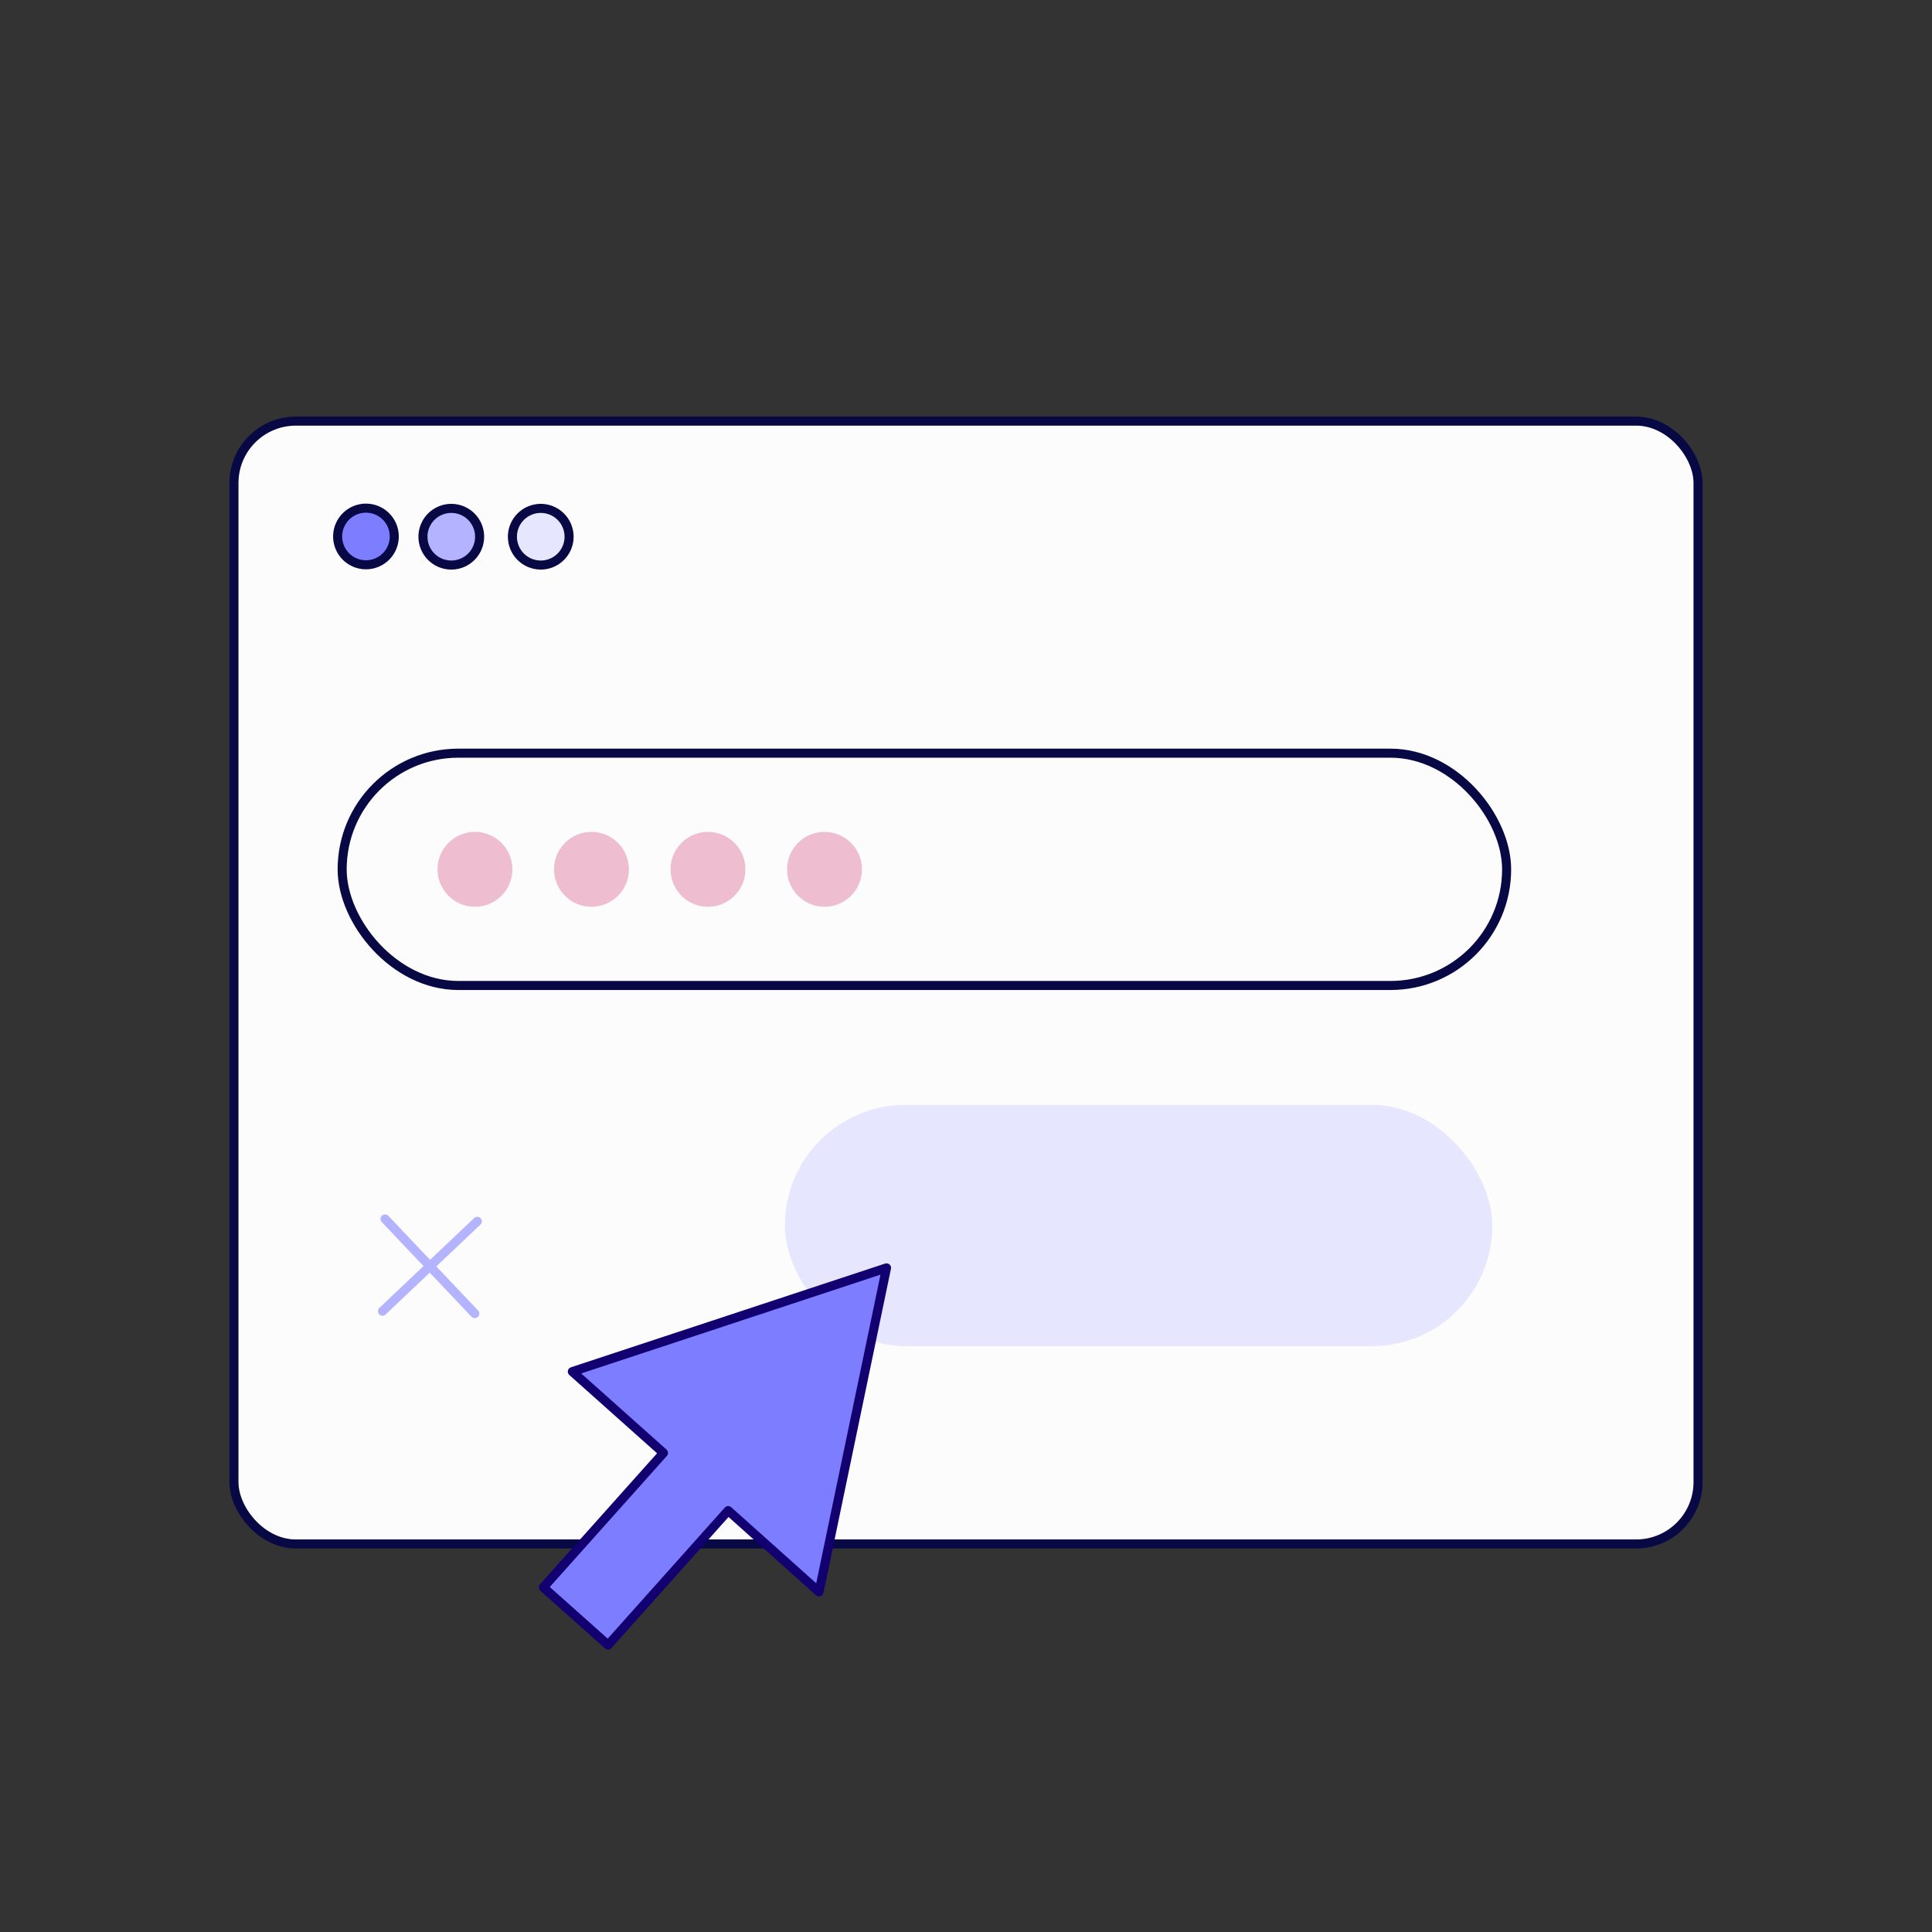 <svg width="320" height="320" viewBox="0 0 320 320" fill="none" xmlns="http://www.w3.org/2000/svg">
<rect x="0" y="0" width="320" height="320" fill="#333333" stroke="none"/>
<rect x="38.75" y="69.75" width="242.5" height="185.98" rx="10.25" fill="#FCFCFD" stroke="#080845" stroke-width="1.5"/>
<rect x="56.671" y="124.75" width="192.873" height="38.477" rx="19.239" fill="#FCFCFD" stroke="#080845" stroke-width="1.5"/>
<rect x="130" y="183" width="117.175" height="39.977" rx="19.989" fill="#E6E6FF"/>
<path d="M65.304 88.776C65.315 89.401 65.201 90.021 64.969 90.601C64.736 91.181 64.391 91.708 63.952 92.153C63.513 92.597 62.99 92.949 62.413 93.189C61.837 93.429 61.218 93.551 60.593 93.548C59.969 93.546 59.351 93.418 58.776 93.174C58.202 92.929 57.681 92.573 57.246 92.124C56.811 91.676 56.47 91.146 56.243 90.564C56.016 89.982 55.907 89.361 55.922 88.737C55.954 87.51 56.464 86.344 57.345 85.489C58.225 84.635 59.406 84.159 60.633 84.164C61.86 84.169 63.036 84.655 63.91 85.517C64.783 86.379 65.284 87.549 65.304 88.776Z" fill="#7D7DFF" stroke="#080845" stroke-width="1.5" stroke-linecap="round" stroke-linejoin="round"/>
<path d="M79.441 88.818C79.451 89.442 79.337 90.063 79.105 90.643C78.872 91.223 78.527 91.751 78.088 92.195C77.649 92.64 77.125 92.993 76.548 93.232C75.971 93.472 75.352 93.594 74.727 93.592C74.102 93.589 73.484 93.462 72.909 93.217C72.335 92.972 71.814 92.616 71.379 92.167C70.944 91.719 70.602 91.188 70.375 90.606C70.147 90.024 70.038 89.403 70.054 88.778C70.085 87.551 70.596 86.385 71.477 85.529C72.358 84.674 73.539 84.198 74.767 84.203C75.995 84.208 77.171 84.694 78.045 85.557C78.919 86.419 79.42 87.59 79.441 88.818Z" fill="#B3B3FF" stroke="#080845" stroke-width="1.5" stroke-linecap="round" stroke-linejoin="round"/>
<path d="M94.258 88.818C94.269 89.442 94.154 90.063 93.922 90.643C93.69 91.223 93.344 91.751 92.905 92.195C92.466 92.64 91.943 92.993 91.366 93.232C90.789 93.472 90.169 93.594 89.545 93.592C88.92 93.589 88.302 93.462 87.727 93.217C87.152 92.972 86.632 92.616 86.196 92.167C85.761 91.719 85.42 91.188 85.192 90.606C84.965 90.024 84.856 89.403 84.872 88.778C84.903 87.551 85.414 86.385 86.295 85.529C87.175 84.674 88.356 84.198 89.584 84.203C90.812 84.208 91.989 84.694 92.862 85.557C93.736 86.419 94.237 87.59 94.258 88.818Z" fill="#E6E6FF" stroke="#080845" stroke-width="1.5" stroke-linecap="round" stroke-linejoin="round"/>
<path d="M94.795 227.182L109.892 240.65L90 262.917L100.716 272.468L120.608 250.199L135.661 263.667L146.836 210L94.795 227.182Z" fill="#7D7DFF" stroke="#120071" stroke-width="1.5" stroke-linecap="round" stroke-linejoin="round"/>
<path d="M63.775 201.892L78.635 217.567" stroke="#B3B3FF" stroke-width="1.5" stroke-linecap="round" stroke-linejoin="round"/>
<path d="M79.058 202.284L63.351 217.174" stroke="#B3B3FF" stroke-width="1.5" stroke-linecap="round" stroke-linejoin="round"/>
<circle cx="78.667" cy="143.989" r="6.203" fill="#EEBED0"/>
<circle cx="97.967" cy="143.989" r="6.203" fill="#EEBED0"/>
<circle cx="117.265" cy="143.989" r="6.203" fill="#EEBED0"/>
<circle cx="136.565" cy="143.989" r="6.203" fill="#EEBED0"/>
</svg>
